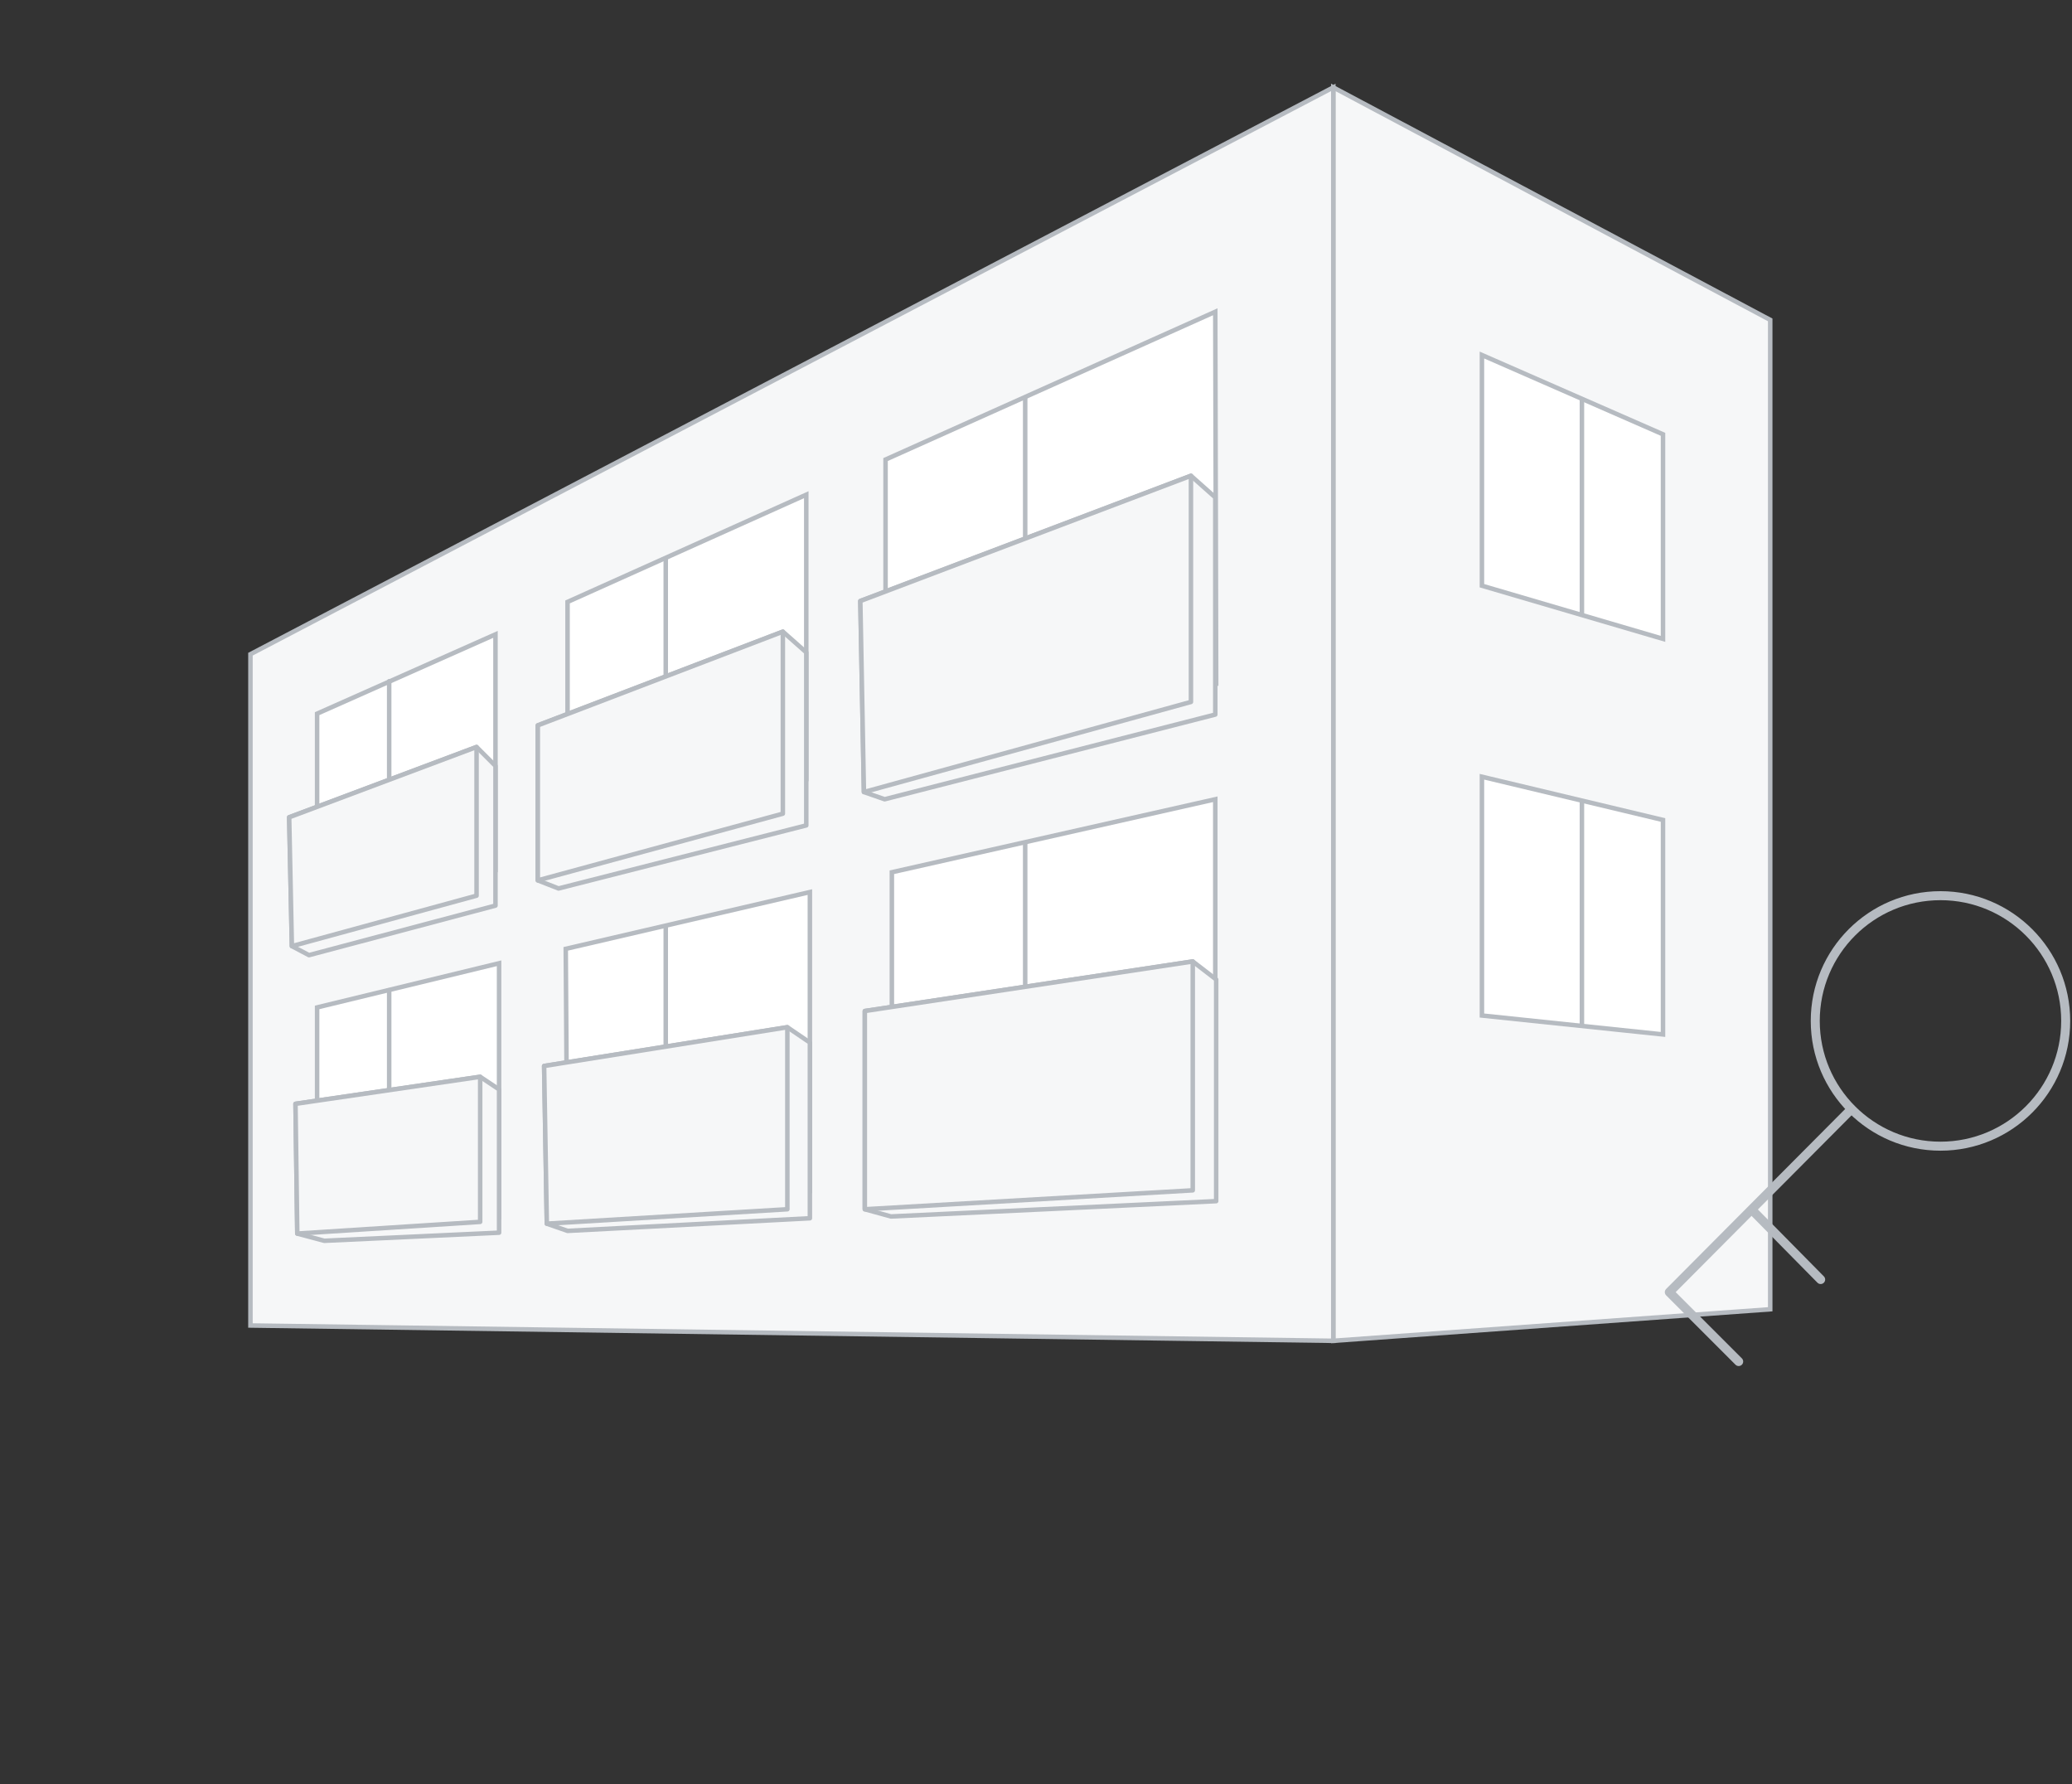 <svg xmlns="http://www.w3.org/2000/svg" viewBox="0 0 230 198">
<rect x="0" y="0" width="230" height="198" fill="#333333" stroke="none"/>
<style type="text/css">
	.st0{fill:#F6F7F8;stroke:#B6BBC1;stroke-width:0.5;stroke-miterlimit:10;}
	.st1{fill:#FFFFFF;stroke:#B6BBC1;stroke-width:0.5;stroke-miterlimit:10;}
	.st2{fill:none;stroke:#B6BBC1;stroke-width:0.5;stroke-miterlimit:10;}
	.st3{fill:#F6F7F8;stroke:#B6BBC1;stroke-width:0.5;stroke-linecap:round;stroke-linejoin:round;stroke-miterlimit:10;}
	.st4{fill:none;stroke:#B6BBC1;stroke-width:0.5;stroke-linecap:round;stroke-linejoin:round;stroke-miterlimit:10;}
	.st5{fill:none;stroke:#B6BBC1;stroke-linecap:round;stroke-linejoin:round;stroke-miterlimit:10;}
</style>
<g>
	<g>
		<polygon class="st0" points="196.5,145.3 148,148.8 148,9.7 196.5,35.5 		"/>
		<polygon class="st0" points="27.8,147.1 148,148.8 148,9.7 27.8,72.6 		"/>
		<g>
			<polygon class="st1" points="35.2,111.8 35.2,136.1 55.4,135.1 55.4,106.9 			"/>
			<polygon class="st1" points="62.8,105.3 63,134.9 89.9,132.2 89.9,99 			"/>
			<polygon class="st1" points="99,96.8 99,133 134.9,129.8 134.9,88.7 			"/>
		</g>
		<g>
			<polygon class="st1" points="63,66.8 63,94.1 89.5,86.5 89.5,54.9 			"/>
			<polygon class="st1" points="35.2,79.2 35.2,102.3 55,96.6 55,70.4 			"/>
			<polygon class="st1" points="98.3,51 98.3,83.9 135,75.9 134.9,34.6 			"/>
		</g>
		<polygon class="st1" points="184.6,70.9 164.5,65 164.5,39.4 184.6,48.2 		"/>
		<polygon class="st1" points="184.6,114.8 164.5,112.7 164.5,86.2 184.6,91 		"/>
		<line class="st2" x1="175.6" y1="44.2" x2="175.6" y2="68.1"/>
		<line class="st2" x1="175.6" y1="88.7" x2="175.6" y2="113.9"/>
		<line class="st2" x1="113.8" y1="44" x2="113.8" y2="82.8"/>
		<line class="st2" x1="113.8" y1="93.5" x2="113.8" y2="132.8"/>
		<polygon class="st3" points="98.2,88.7 95.9,87.9 95.5,66.7 132.2,52.8 134.9,55.2 134.9,79.3 		"/>
		<polygon class="st3" points="95.5,66.7 132.2,52.8 132.2,77.9 95.9,87.9 		"/>
		<g>
			<polygon class="st3" points="98.9,135 96,134.2 96,112.2 132.4,106.7 135,108.7 135,133.3 			"/>
			<polygon class="st3" points="96,112.2 132.4,106.7 132.4,132.1 96,134.2 			"/>
		</g>
		<line class="st2" x1="73.9" y1="61.9" x2="73.9" y2="93.5"/>
		<line class="st2" x1="73.9" y1="102.7" x2="73.9" y2="135.2"/>
		<g>
			<polygon class="st3" points="62,98.6 59.7,97.7 59.7,80.5 86.9,70.1 89.5,72.4 89.5,91.6 			"/>
			<polygon class="st3" points="59.7,80.5 86.9,70.1 86.9,90.3 59.7,97.7 			"/>
		</g>
		<g>
			<polygon class="st3" points="63,136.6 60.7,135.8 60.4,118.3 87.4,114 89.9,115.7 89.9,135.2 			"/>
			<polygon class="st3" points="60.4,118.3 87.4,114 87.4,134.2 60.7,135.8 			"/>
		</g>
		<line class="st4" x1="43.2" y1="75.6" x2="43.2" y2="101.8"/>
		<line class="st4" x1="43.2" y1="109.9" x2="43.2" y2="135.8"/>
		<g>
			<polygon class="st3" points="34.3,106 32.4,105 32.1,90.7 52.9,82.9 55,85 55,100.5 			"/>
			<polygon class="st3" points="32.1,90.7 52.9,82.9 52.9,99.4 32.4,105 			"/>
		</g>
		<g>
			<polygon class="st3" points="36,137.7 33,136.9 32.8,122.5 53.3,119.5 55.4,120.9 55.4,136.8 			"/>
			<polygon class="st3" points="32.8,122.5 53.3,119.5 53.3,135.6 33,136.9 			"/>
		</g>
	</g>
	<g>
		<circle class="st5" cx="215.4" cy="113.3" r="13.9"/>
		<polyline class="st5" points="193,151.1 185.3,143.4 205.5,123.1 		"/>
		<line class="st5" x1="194.8" y1="134.6" x2="202.1" y2="142"/>
	</g>
</g>
</svg>
